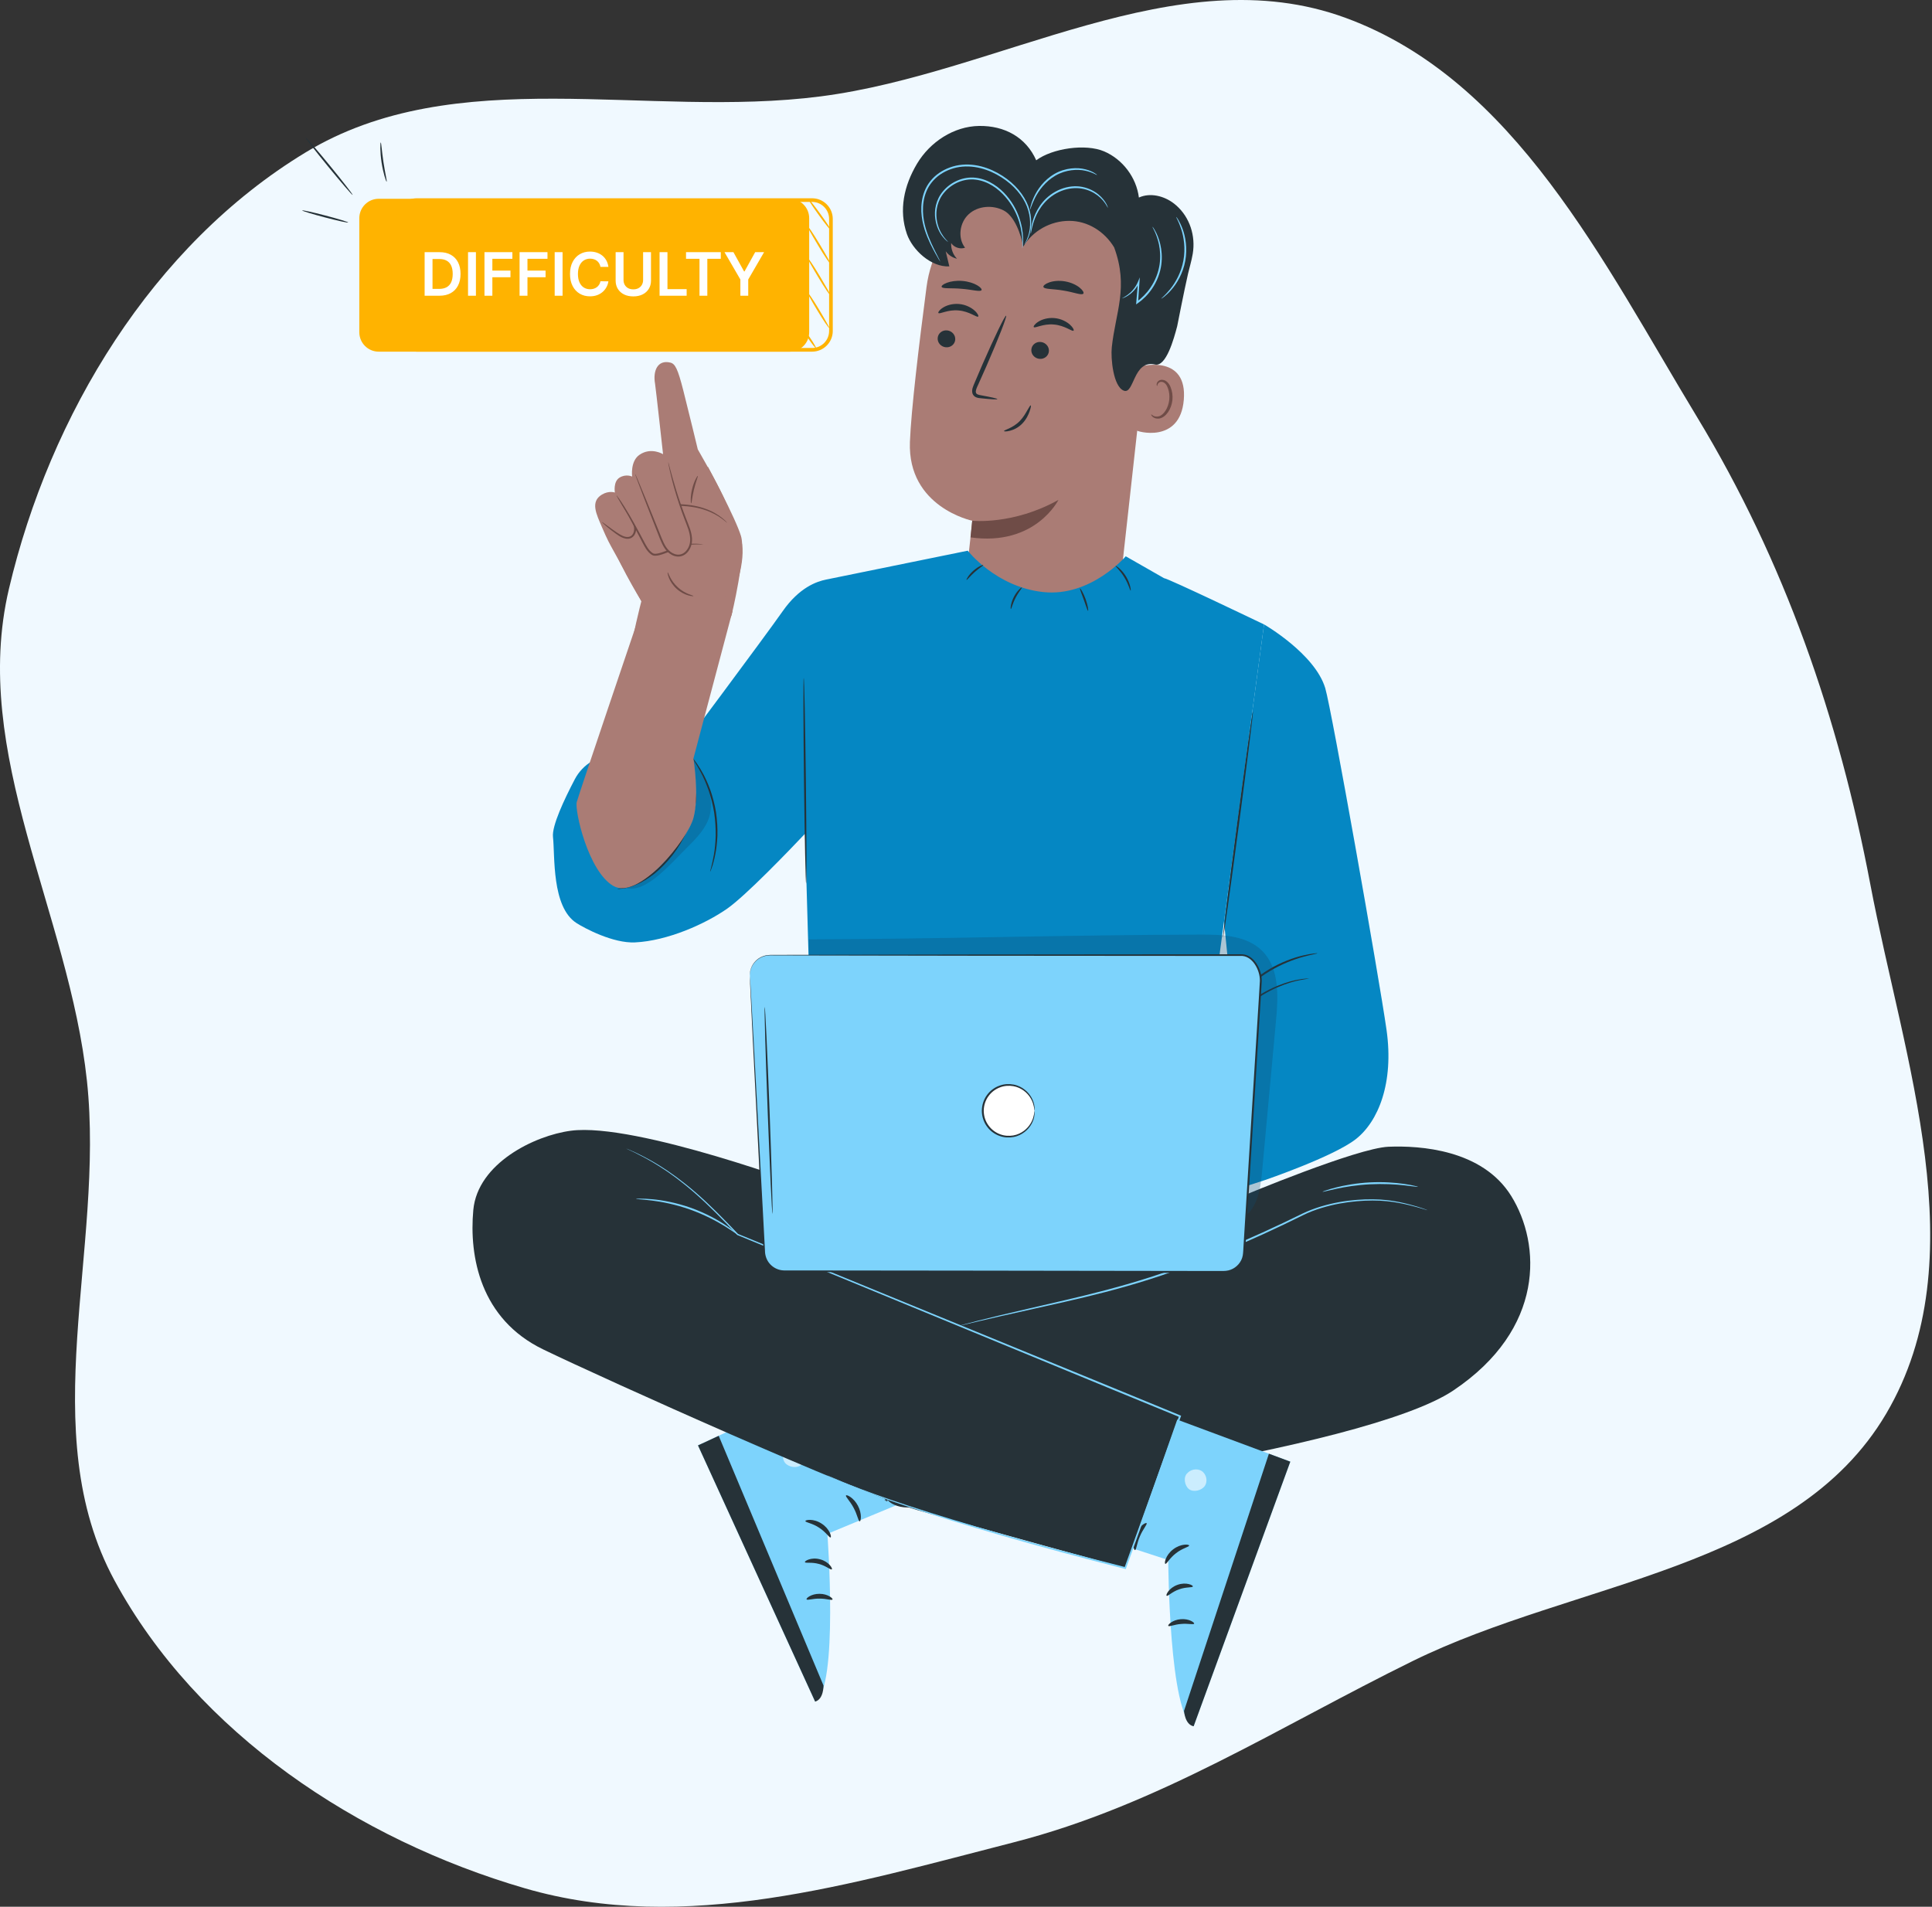 <svg width="387" height="382" viewBox="0 0 387 382" fill="none" xmlns="http://www.w3.org/2000/svg">
<rect x="0" y="0" width="387" height="382" fill="#333333" stroke="none"/>
<path d="M269.511 3.568C303.449 16 321.226 52.667 339.963 83.594C357.48 112.508 368.326 143.856 374.629 177.075C381.34 212.445 396.093 252.17 377.836 283.19C359.425 314.475 315.571 316.753 283.006 332.757C256.274 345.895 231.893 361.707 203.041 369.095C170.738 377.366 137.161 387.624 105.145 378.3C71.698 368.559 39.565 347.285 22.948 316.647C6.743 286.768 21.018 250.353 17.416 216.548C13.831 182.902 -5.966 150.937 1.783 118.001C9.994 83.101 30.539 49.147 61.175 30.558C91.298 12.281 129.509 23.829 164.445 19.303C200.173 14.674 235.68 -8.824 269.511 3.568Z" fill="#F0F9FF"/>
<g clip-path="url(#clip0_200_13362)">
<path d="M230.298 63.723L224.582 115.274C223.606 124.044 220.392 136.72 206.612 134.546C194.799 131.763 193.023 120.019 193.94 111.844C194.373 107.966 194.733 104.728 194.747 104.324C194.747 104.324 181.774 101.628 182.266 88.54C182.508 82.209 184.056 69.217 185.597 57.48C187.248 44.87 198.313 35.66 211 36.299L212.262 36.365C225.822 37.841 232.147 50.202 230.298 63.731V63.723Z" fill="#AA7C75"/>
<path d="M194.747 104.324C194.747 104.324 202.965 105.22 212.02 100.145C212.02 100.145 207.39 109.494 194.402 107.658L194.747 104.324Z" fill="#6F4C47"/>
<path d="M207.074 65.53C207.302 65.824 208.945 64.803 211.117 65.016C213.297 65.192 214.779 66.492 215.043 66.242C215.168 66.132 214.962 65.618 214.317 65.038C213.678 64.458 212.563 63.841 211.205 63.723C209.848 63.606 208.659 64.01 207.955 64.472C207.236 64.935 206.964 65.405 207.074 65.537V65.53Z" fill="#263238"/>
<path d="M206.59 70.025C206.509 70.957 207.236 71.795 208.204 71.89C209.173 71.993 210.024 71.317 210.105 70.385C210.186 69.452 209.459 68.615 208.491 68.512C207.522 68.409 206.671 69.085 206.59 70.017V70.025Z" fill="#263238"/>
<path d="M199.781 79.954C199.795 79.844 198.555 79.565 196.545 79.198C196.031 79.117 195.554 78.992 195.488 78.64C195.386 78.265 195.628 77.722 195.907 77.134C196.45 75.915 197.022 74.637 197.616 73.3C200.001 67.836 201.755 63.334 201.534 63.246C201.314 63.15 199.201 67.506 196.816 72.963C196.237 74.307 195.686 75.592 195.165 76.826C194.945 77.399 194.578 78.045 194.799 78.831C194.916 79.22 195.283 79.521 195.606 79.624C195.929 79.742 196.215 79.764 196.472 79.786C198.504 79.999 199.766 80.072 199.781 79.954Z" fill="#263238"/>
<path d="M209.004 57.48C209.151 57.987 210.934 57.84 213.003 58.208C215.08 58.531 216.723 59.243 217.017 58.81C217.149 58.604 216.885 58.119 216.232 57.598C215.586 57.084 214.537 56.57 213.297 56.364C212.057 56.158 210.905 56.305 210.127 56.592C209.349 56.871 208.946 57.245 209.004 57.488V57.48Z" fill="#263238"/>
<path d="M188.62 57.473C188.796 57.892 190.543 57.664 192.605 57.855C194.667 58.009 196.332 58.516 196.604 58.134C196.721 57.95 196.428 57.554 195.753 57.157C195.085 56.761 194.014 56.386 192.781 56.283C191.548 56.18 190.418 56.371 189.67 56.65C188.921 56.929 188.547 57.267 188.62 57.473Z" fill="#263238"/>
<path d="M228.75 73.359C228.977 73.271 237.863 71.148 237.129 80.087C236.395 89.018 227.59 86.44 227.59 86.183C227.59 85.926 228.742 73.367 228.742 73.367L228.75 73.359Z" fill="#AA7C75"/>
<path d="M230.599 83.017C230.643 82.995 230.746 83.142 230.995 83.282C231.245 83.421 231.677 83.539 232.154 83.399C233.123 83.127 234.04 81.695 234.216 80.094C234.304 79.286 234.202 78.493 233.967 77.832C233.747 77.156 233.365 76.664 232.895 76.539C232.433 76.392 232.074 76.65 231.942 76.892C231.802 77.134 231.846 77.318 231.795 77.325C231.765 77.347 231.619 77.156 231.721 76.796C231.773 76.62 231.898 76.422 232.118 76.268C232.345 76.113 232.668 76.047 232.998 76.113C233.681 76.216 234.253 76.899 234.51 77.634C234.803 78.368 234.943 79.257 234.847 80.168C234.642 81.96 233.585 83.568 232.264 83.84C231.626 83.95 231.112 83.722 230.863 83.487C230.606 83.245 230.577 83.039 230.606 83.025L230.599 83.017Z" fill="#6F4C47"/>
<path d="M201.116 86.366C201.05 86.131 202.848 85.823 204.279 84.339C204.991 83.612 205.453 82.775 205.798 82.173C206.135 81.563 206.385 81.181 206.473 81.218C206.561 81.254 206.48 81.688 206.253 82.378C206.018 83.054 205.592 84.009 204.793 84.839C204 85.676 203.017 86.117 202.312 86.293C201.601 86.484 201.138 86.447 201.124 86.366H201.116Z" fill="#263238"/>
<path d="M187.975 62.71C188.202 63.003 189.846 61.983 192.018 62.196C194.197 62.372 195.679 63.672 195.943 63.422C196.068 63.312 195.863 62.798 195.217 62.218C194.578 61.637 193.463 61.02 192.106 60.903C190.748 60.785 189.56 61.189 188.855 61.652C188.136 62.115 187.865 62.585 187.975 62.717V62.71Z" fill="#263238"/>
<path d="M187.828 67.704C187.747 68.637 188.474 69.474 189.442 69.57C190.411 69.672 191.262 68.997 191.343 68.064C191.423 67.131 190.697 66.294 189.728 66.191C188.76 66.088 187.909 66.764 187.828 67.697V67.704Z" fill="#263238"/>
<path d="M235.801 65.361C235.148 67.851 233.593 73.535 231.362 73.029C226.952 72.022 227.224 79.095 225.096 78.258C222.997 77.435 222.469 71.809 222.704 69.569C223.445 62.577 226.123 57.547 223.173 49.556C221.243 46.368 217.89 44.246 214.17 44.246C210.45 44.246 206.891 46.214 204.969 49.401C204.514 46.956 203.237 43.283 201.028 42.152C198.82 41.021 195.907 41.227 194.065 42.894C192.223 44.561 191.776 47.668 193.309 49.629C192.319 49.974 191.115 49.578 190.528 48.696C190.462 49.842 190.895 51.01 191.695 51.832C190.792 51.627 189.971 51.083 189.435 50.334C189.677 51.348 189.919 52.354 190.161 53.367C186.463 53.551 182.765 50.048 181.664 46.882C179.999 42.086 181.085 37.18 183.682 32.81C186.28 28.448 191.049 25.304 196.119 25.231C201.197 25.157 205.504 27.471 207.566 32.112C210.809 29.703 217.457 28.741 221.17 30.328C224.883 31.914 227.634 35.564 228.133 39.575C230.408 38.546 233.182 39.244 235.155 40.772C235.317 40.897 235.478 41.029 235.632 41.168C238.34 43.562 239.514 47.264 238.92 50.834C238.685 52.251 238.23 53.72 237.973 54.858C237.195 58.237 235.801 65.368 235.801 65.368V65.361Z" fill="#263238"/>
<path d="M189.934 48.491C189.934 48.491 189.824 48.425 189.633 48.263C189.442 48.101 189.178 47.852 188.885 47.484C188.29 46.765 187.586 45.531 187.351 43.842C187.102 42.189 187.439 39.986 188.943 38.26C190.381 36.548 192.854 35.3 195.481 35.616C196.78 35.77 197.983 36.262 199.01 36.908C200.045 37.562 200.926 38.355 201.645 39.207C203.105 40.904 203.956 42.769 204.411 44.385C204.873 46.008 204.947 47.382 204.932 48.314C204.91 48.785 204.888 49.144 204.851 49.387C204.822 49.629 204.793 49.761 204.785 49.754C204.682 49.769 205.108 47.646 204.154 44.459C203.677 42.887 202.811 41.073 201.381 39.435C199.979 37.812 197.925 36.299 195.437 35.99C192.957 35.689 190.594 36.864 189.207 38.487C187.762 40.118 187.41 42.197 187.615 43.805C187.806 45.435 188.459 46.655 189.002 47.389C189.552 48.131 189.956 48.461 189.927 48.491H189.934Z" fill="#7DD3FC"/>
<path d="M188.327 52.398C188.327 52.398 188.224 52.258 188.055 51.979C187.887 51.7 187.652 51.289 187.351 50.745C186.764 49.666 185.891 48.087 185.208 45.972C184.878 44.914 184.614 43.709 184.555 42.395C184.504 41.087 184.658 39.655 185.208 38.267C185.751 36.879 186.757 35.594 188.092 34.668C189.428 33.75 191.042 33.148 192.752 33.001C194.461 32.847 196.141 33.141 197.653 33.669C199.172 34.206 200.529 34.977 201.711 35.858C204.073 37.621 205.658 39.934 206.231 42.101C206.818 44.275 206.517 46.148 206.099 47.301C205.893 47.889 205.644 48.307 205.482 48.586C205.299 48.858 205.196 48.998 205.189 48.99C205.152 48.968 205.578 48.417 205.959 47.257C206.333 46.111 206.583 44.275 205.974 42.175C205.387 40.081 203.831 37.849 201.505 36.145C199.209 34.455 196.112 33.104 192.788 33.383C191.145 33.523 189.589 34.103 188.312 34.977C187.036 35.858 186.074 37.077 185.546 38.399C185.003 39.721 184.849 41.109 184.878 42.38C184.915 43.658 185.157 44.84 185.473 45.883C186.111 47.977 186.947 49.57 187.49 50.665C187.755 51.186 187.967 51.605 188.129 51.928C188.276 52.222 188.342 52.376 188.334 52.383L188.327 52.398Z" fill="#7DD3FC"/>
<path d="M232.617 59.838C232.573 59.786 233.402 59.17 234.422 57.899C235.442 56.643 236.601 54.638 237.048 52.192C237.496 49.747 237.122 47.462 236.616 45.92C236.109 44.363 235.552 43.504 235.618 43.467C235.64 43.452 235.794 43.658 236.036 44.055C236.278 44.451 236.579 45.053 236.872 45.832C237.459 47.382 237.885 49.732 237.423 52.258C236.96 54.785 235.72 56.827 234.627 58.068C234.077 58.692 233.578 59.148 233.211 59.434C232.844 59.72 232.624 59.853 232.609 59.838H232.617Z" fill="#7DD3FC"/>
<path d="M224.743 59.772C224.743 59.772 225.169 59.566 225.844 59.089C226.504 58.611 227.407 57.759 227.965 56.408L228.309 55.571L228.251 56.474C228.17 57.693 228.075 59.096 227.972 60.624L227.686 60.462C228.691 59.75 229.66 58.788 230.445 57.627C231.45 56.166 232.037 54.542 232.272 53.029C232.499 51.509 232.389 50.106 232.154 48.968C231.663 46.677 230.768 45.457 230.848 45.421C230.863 45.421 230.914 45.487 231.017 45.626C231.12 45.766 231.252 45.986 231.413 46.28C231.736 46.86 232.132 47.749 232.411 48.909C232.69 50.07 232.829 51.509 232.617 53.081C232.397 54.645 231.795 56.335 230.76 57.847C229.946 59.045 228.941 60.029 227.891 60.763L227.576 60.984L227.605 60.602C227.73 59.081 227.847 57.679 227.95 56.459L228.236 56.526C227.62 57.928 226.644 58.773 225.939 59.228C225.58 59.456 225.279 59.596 225.074 59.676C224.861 59.757 224.751 59.786 224.743 59.772Z" fill="#7DD3FC"/>
<path d="M221.926 41.616C221.852 41.668 221.456 40.397 219.871 39.163C219.086 38.568 218.015 38.01 216.731 37.79C215.454 37.555 213.979 37.709 212.578 38.26C211.176 38.818 210.002 39.707 209.151 40.698C208.285 41.682 207.72 42.74 207.346 43.665C206.605 45.524 206.554 46.801 206.473 46.787C206.451 46.787 206.443 46.471 206.517 45.906C206.59 45.34 206.744 44.532 207.096 43.57C207.449 42.615 208.006 41.514 208.887 40.471C209.76 39.428 210.978 38.495 212.438 37.907C213.898 37.327 215.447 37.18 216.789 37.445C218.132 37.702 219.24 38.311 220.033 38.958C220.825 39.619 221.317 40.302 221.588 40.801C221.72 41.051 221.816 41.256 221.86 41.396C221.911 41.535 221.933 41.609 221.918 41.616H221.926Z" fill="#7DD3FC"/>
<path d="M219.754 35.058C219.717 35.131 218.903 34.514 217.347 34.191C215.828 33.861 213.524 33.971 211.433 35.168C209.349 36.372 208.036 38.238 207.331 39.633C206.612 41.051 206.399 42.028 206.326 42.005C206.304 42.005 206.333 41.756 206.443 41.315C206.553 40.874 206.752 40.25 207.089 39.516C207.742 38.054 209.063 36.093 211.242 34.83C213.429 33.574 215.843 33.508 217.406 33.919C218.198 34.117 218.8 34.397 219.181 34.632C219.57 34.867 219.761 35.028 219.746 35.05L219.754 35.058Z" fill="#7DD3FC"/>
<path d="M166.887 238.485L248.891 239.602C248.891 239.602 271.821 229.995 278.124 229.738C284.427 229.481 296.931 230.281 302.713 239.602C308.693 249.238 309.529 266.233 291.097 278.579C273.157 290.609 191.093 301.721 179.845 300.7L159.109 272.843C159.109 272.843 158.889 250.009 159.109 248.922C159.329 247.835 162.8 238.052 162.8 238.052L166.879 238.485H166.887Z" fill="#263238"/>
<path d="M215.975 277.029L258.46 292.827L239.096 345.84C234.15 343.681 234.011 312.533 234.011 312.533L206.37 303.528L215.968 277.029H215.975Z" fill="#7DD3FC"/>
<g opacity="0.6">
<path d="M237.702 295.302C238.355 294.377 239.771 294.091 240.717 294.708C241.664 295.324 241.972 296.757 241.334 297.697C240.695 298.629 239.008 299.026 238.134 298.306C237.261 297.587 236.997 295.883 237.841 295.126" fill="white"/>
</g>
<path d="M258.46 292.827L254.175 291.234L237.173 342.763C237.173 342.763 237.335 345.502 239.096 345.84L258.46 292.827Z" fill="#263238"/>
<path d="M233.431 313.296C233.695 313.385 234.282 312.129 235.581 311.159C236.85 310.153 238.215 309.911 238.193 309.632C238.23 309.375 236.542 309.198 234.994 310.395C233.431 311.585 233.174 313.26 233.431 313.289V313.296Z" fill="#263238"/>
<path d="M233.695 319.693C233.923 319.848 234.774 318.885 236.19 318.408C237.592 317.887 238.854 318.1 238.934 317.835C239.066 317.608 237.614 316.873 235.867 317.505C234.113 318.122 233.453 319.598 233.695 319.693Z" fill="#263238"/>
<path d="M239.191 325.29C239.331 325.077 238.171 324.24 236.513 324.387C234.855 324.519 233.849 325.54 234.026 325.723C234.187 325.951 235.229 325.437 236.594 325.341C237.951 325.209 239.074 325.532 239.191 325.29Z" fill="#263238"/>
<path d="M227.356 310.542C227.634 310.52 227.708 309.205 228.339 307.773C228.941 306.334 229.85 305.372 229.674 305.159C229.542 304.938 228.177 305.702 227.458 307.391C226.725 309.073 227.106 310.594 227.356 310.542Z" fill="#263238"/>
<path d="M221.537 306.98C221.64 307.024 222.175 306.055 222.491 304.321C222.645 303.455 222.733 302.397 222.652 301.229C222.615 300.642 222.535 300.032 222.403 299.408C222.337 299.107 222.285 298.762 222.073 298.38C221.911 297.99 221.28 297.579 220.737 297.755C220.231 297.88 219.879 298.292 219.732 298.673C219.578 299.063 219.541 299.408 219.504 299.716C219.431 300.363 219.424 300.987 219.468 301.575C219.556 302.757 219.842 303.793 220.179 304.608C220.869 306.253 221.684 307.024 221.764 306.958C221.889 306.87 221.302 305.974 220.818 304.38C220.576 303.587 220.385 302.61 220.348 301.523C220.334 300.98 220.356 300.407 220.436 299.827C220.495 299.21 220.664 298.732 220.965 298.681C221.082 298.666 221.119 298.673 221.243 298.85C221.353 299.026 221.412 299.305 221.486 299.606C221.618 300.186 221.713 300.759 221.772 301.303C221.889 302.397 221.882 303.396 221.816 304.226C221.684 305.9 221.39 306.921 221.53 306.973L221.537 306.98Z" fill="#263238"/>
<path d="M222.029 306.782C222.102 306.701 221.361 305.849 219.725 305.144C218.91 304.799 217.868 304.512 216.687 304.446C216.092 304.417 215.469 304.439 214.83 304.534C214.192 304.652 213.355 304.777 212.871 305.739C212.658 306.253 212.908 306.841 213.209 307.12C213.502 307.428 213.796 307.575 214.082 307.751C214.662 308.074 215.278 308.287 215.865 308.405C217.054 308.647 218.162 308.53 219.02 308.273C220.774 307.737 221.478 306.774 221.397 306.716C221.302 306.583 220.473 307.303 218.866 307.612C218.074 307.766 217.09 307.795 216.07 307.538C215.564 307.413 215.043 307.215 214.559 306.929C214.023 306.642 213.649 306.26 213.781 306.069C213.876 305.805 214.463 305.511 214.992 305.46C215.564 305.364 216.129 305.32 216.672 305.328C217.751 305.342 218.719 305.533 219.504 305.783C221.082 306.282 221.955 306.907 222.043 306.782H222.029Z" fill="#263238"/>
<path d="M180.923 270.478L139.811 289.566L163.276 340.89C168.038 338.348 165.734 307.289 165.734 307.289L192.583 296.14L180.931 270.478H180.923Z" fill="#7DD3FC"/>
<g opacity="0.6">
<path d="M160.694 290.404C159.967 289.537 158.536 289.361 157.641 290.051C156.746 290.741 156.555 292.196 157.267 293.077C157.979 293.958 159.688 294.223 160.503 293.437C161.317 292.651 161.449 290.932 160.547 290.249" fill="white"/>
</g>
<path d="M139.811 289.574L143.964 287.649L164.957 337.68C164.957 337.68 165.008 340.42 163.284 340.897L139.818 289.574H139.811Z" fill="#263238"/>
<path d="M166.373 308.008C166.116 308.111 165.434 306.914 164.062 306.047C162.719 305.144 161.339 305.012 161.332 304.733C161.273 304.483 162.946 304.167 164.582 305.24C166.233 306.297 166.622 307.95 166.373 308.001V308.008Z" fill="#263238"/>
<path d="M166.608 314.405C166.395 314.574 165.47 313.686 164.025 313.318C162.587 312.907 161.347 313.216 161.244 312.966C161.097 312.746 162.484 311.901 164.274 312.393C166.072 312.863 166.85 314.295 166.615 314.405H166.608Z" fill="#263238"/>
<path d="M161.567 320.413C161.413 320.207 162.499 319.289 164.164 319.304C165.83 319.304 166.909 320.244 166.754 320.443C166.615 320.678 165.529 320.252 164.164 320.266C162.799 320.244 161.706 320.656 161.574 320.413H161.567Z" fill="#263238"/>
<path d="M172.206 304.784C171.927 304.784 171.751 303.477 171.003 302.103C170.284 300.715 169.308 299.834 169.462 299.599C169.579 299.371 170.996 300.025 171.847 301.648C172.713 303.271 172.456 304.813 172.199 304.777L172.206 304.784Z" fill="#263238"/>
<path d="M177.731 300.774C177.629 300.825 177.02 299.907 176.572 298.196C176.345 297.344 176.183 296.301 176.169 295.126C176.169 294.538 176.198 293.922 176.279 293.29C176.323 292.981 176.345 292.636 176.528 292.24C176.66 291.843 177.255 291.38 177.805 291.513C178.318 291.593 178.7 291.983 178.876 292.35C179.06 292.724 179.126 293.062 179.184 293.378C179.309 294.01 179.36 294.634 179.368 295.229C179.368 296.411 179.17 297.469 178.898 298.314C178.341 300.01 177.592 300.847 177.504 300.781C177.372 300.708 177.886 299.768 178.245 298.137C178.421 297.329 178.539 296.338 178.487 295.251C178.458 294.707 178.392 294.142 178.267 293.569C178.164 292.959 177.952 292.497 177.651 292.467C177.533 292.46 177.497 292.467 177.387 292.658C177.291 292.842 177.247 293.128 177.203 293.429C177.115 294.017 177.064 294.59 177.049 295.141C177.012 296.242 177.1 297.234 177.233 298.064C177.497 299.724 177.871 300.723 177.731 300.781V300.774Z" fill="#263238"/>
<path d="M177.225 300.612C177.144 300.539 177.812 299.636 179.397 298.798C180.182 298.387 181.195 298.027 182.369 297.858C182.956 297.777 183.579 297.755 184.225 297.799C184.871 297.866 185.715 297.924 186.272 298.842C186.522 299.342 186.324 299.944 186.045 300.245C185.773 300.576 185.495 300.745 185.223 300.943C184.665 301.31 184.078 301.567 183.491 301.736C182.325 302.074 181.217 302.045 180.336 301.854C178.546 301.457 177.768 300.554 177.849 300.487C177.937 300.348 178.817 301.002 180.446 301.178C181.246 301.266 182.237 301.222 183.235 300.884C183.734 300.715 184.233 300.48 184.695 300.157C185.201 299.826 185.546 299.423 185.399 299.239C185.289 298.982 184.68 298.739 184.144 298.725C183.565 298.673 183 298.681 182.464 298.725C181.393 298.828 180.439 299.092 179.676 299.401C178.142 300.017 177.321 300.715 177.225 300.598V300.612Z" fill="#263238"/>
<path d="M162.807 238.052C162.807 238.052 127.396 224.817 114.364 226.528C107.078 227.483 95.683 233.05 94.809 242.4C93.944 251.749 96.218 264.257 108.817 270.346C121.415 276.434 171.707 299.026 183.653 302.5C195.599 305.981 225.389 314.126 225.389 314.126L236.711 281.84C236.711 281.84 174.965 260.445 171.707 258.051C168.449 255.657 160.195 252.396 160.195 252.396L162.799 238.045L162.807 238.052Z" fill="#263238"/>
<path d="M285.902 242.444C285.902 242.444 285.814 242.429 285.66 242.378C285.484 242.326 285.249 242.253 284.948 242.165C284.325 241.974 283.4 241.709 282.197 241.416C280.993 241.129 279.504 240.813 277.758 240.644C276.011 240.468 274.001 240.461 271.799 240.652C269.598 240.843 267.199 241.247 264.711 242.003C263.471 242.385 262.209 242.848 260.976 243.465C259.729 244.074 258.438 244.706 257.124 245.345C251.826 247.879 245.912 250.471 239.609 252.969C226.989 258.029 214.882 260.431 206.245 262.391C201.909 263.354 198.409 264.139 195.995 264.712C194.806 264.991 193.874 265.212 193.214 265.373C192.913 265.439 192.671 265.498 192.487 265.535C192.326 265.572 192.238 265.586 192.238 265.579C192.238 265.579 192.319 265.542 192.48 265.498C192.663 265.447 192.898 265.381 193.199 265.3C193.83 265.131 194.762 264.874 195.965 264.573C198.372 263.956 201.865 263.126 206.194 262.127C214.816 260.093 226.901 257.654 239.477 252.609C245.773 250.119 251.68 247.541 256.985 245.022C258.306 244.383 259.59 243.759 260.844 243.156C262.106 242.539 263.383 242.077 264.638 241.695C267.155 240.938 269.576 240.556 271.792 240.38C274.015 240.204 276.033 240.233 277.794 240.431C279.555 240.622 281.045 240.968 282.248 241.276C283.451 241.585 284.369 241.878 284.992 242.091C285.286 242.194 285.513 242.282 285.689 242.341C285.844 242.4 285.924 242.437 285.924 242.444H285.902Z" fill="#7DD3FC"/>
<path d="M284.039 237.773C284.024 237.832 282.96 237.641 281.228 237.457C279.497 237.266 277.09 237.127 274.434 237.259C271.777 237.398 269.393 237.788 267.69 238.155C265.988 238.522 264.946 238.823 264.924 238.757C264.917 238.735 265.166 238.632 265.636 238.471C266.098 238.309 266.781 238.103 267.632 237.89C269.334 237.457 271.733 237.016 274.412 236.877C277.09 236.745 279.526 236.928 281.265 237.185C282.131 237.31 282.835 237.442 283.312 237.56C283.789 237.67 284.053 237.743 284.046 237.773H284.039Z" fill="#7DD3FC"/>
<path d="M147.912 247.431C147.867 247.482 146.892 246.726 145.189 245.668C143.494 244.618 141.051 243.318 138.182 242.304C135.313 241.291 132.591 240.762 130.617 240.52C128.636 240.27 127.396 240.248 127.396 240.182C127.396 240.152 127.704 240.138 128.269 240.138C128.834 240.13 129.641 240.16 130.646 240.255C132.649 240.432 135.408 240.924 138.314 241.945C141.212 242.973 143.67 244.324 145.343 245.441C146.18 245.999 146.833 246.483 147.266 246.843C147.699 247.203 147.934 247.409 147.919 247.424L147.912 247.431Z" fill="#7DD3FC"/>
<path d="M165.683 295.581C165.683 295.581 165.779 295.611 165.962 295.684C166.153 295.765 166.417 295.875 166.769 296.022C167.481 296.309 168.515 296.801 169.895 297.329C172.654 298.424 176.726 299.929 181.958 301.648C192.421 305.071 207.456 309.426 225.448 313.965L225.242 314.075C228.596 304.755 232.294 294.472 236.19 283.661L236.293 283.904C231.949 282.119 227.378 280.239 222.733 278.337C192.847 266.027 165.991 254.959 147.713 247.431H147.691L147.669 247.402C144.617 244.163 141.807 241.313 139.172 239.014C136.538 236.715 134.117 234.938 132.048 233.645C129.993 232.331 128.298 231.501 127.161 230.913C126.588 230.649 126.156 230.443 125.847 230.304C125.554 230.164 125.407 230.083 125.407 230.083C125.407 230.083 125.561 230.142 125.862 230.267C126.17 230.399 126.61 230.597 127.19 230.847C128.335 231.405 130.044 232.22 132.121 233.52C134.205 234.806 136.648 236.568 139.304 238.86C141.961 241.151 144.786 244.001 147.853 247.225L147.809 247.196C166.094 254.695 192.972 265.719 222.872 277.984C227.517 279.894 232.088 281.774 236.425 283.558L236.594 283.625L236.535 283.794C232.631 294.605 228.918 304.887 225.558 314.2L225.506 314.347L225.352 314.31C207.361 309.742 192.333 305.335 181.885 301.854C176.66 300.106 172.595 298.571 169.844 297.44C168.464 296.889 167.437 296.382 166.732 296.081C166.388 295.927 166.131 295.802 165.94 295.721C165.764 295.64 165.676 295.589 165.676 295.589L165.683 295.581Z" fill="#7DD3FC"/>
<path d="M253.206 125.094C253.206 125.094 263.405 130.969 265.467 137.881C266.722 142.074 276.231 195.726 277.735 206.309C279.254 216.988 276.062 224.729 271.557 228.232C267.052 231.743 253.382 236.414 253.382 236.414L234.158 242.65L228.647 228.614L246.947 202.299L245.179 184.577L253.199 125.094H253.206Z" fill="#0587C3"/>
<path d="M233.16 115.825L225.499 111.448C225.499 111.448 218.521 119.615 209.004 118.616C199.487 117.61 193.852 110.324 193.852 110.324L165.478 116.111C163.577 116.493 160.099 117.698 156.783 122.442C153.077 127.738 135.518 151.233 135.518 151.233H123.22C119.831 151.233 116.719 153.106 115.142 156.11C113.043 160.112 110.519 165.459 110.769 167.677C111.187 171.423 110.46 181.712 115.487 184.929C117.079 185.95 122.78 189.006 127.197 188.8C133.721 188.491 141.3 185.091 145.666 182.036C149.364 179.45 157.964 170.505 161.266 167.016V167.068L163.386 241.585L237.79 239.462L253.206 125.101C253.206 125.101 233.915 115.832 233.167 115.832L233.16 115.825Z" fill="#0587C3"/>
<path d="M160.994 135.787C161.097 135.787 161.295 145.019 161.427 156.411C161.559 167.809 161.581 177.041 161.479 177.041C161.376 177.041 161.178 167.809 161.046 156.411C160.914 145.019 160.892 135.78 160.994 135.78V135.787Z" fill="#263238"/>
<path d="M262.216 196.027C262.216 196.064 261.585 196.13 260.463 196.343C259.34 196.548 257.733 196.996 255.855 197.812C253.976 198.62 251.87 199.875 249.721 201.521C247.571 203.166 245.391 205.215 243.256 207.499C241.128 209.798 239.184 212.075 237.357 214.094C235.53 216.114 233.82 217.884 232.286 219.265C230.753 220.646 229.432 221.674 228.478 222.313C228.009 222.651 227.62 222.871 227.363 223.033C227.106 223.194 226.967 223.268 226.959 223.26C226.959 223.246 227.077 223.15 227.319 222.974C227.561 222.79 227.935 222.548 228.39 222.195C229.315 221.512 230.606 220.469 232.103 219.067C233.607 217.671 235.288 215.894 237.093 213.859C238.898 211.832 240.835 209.548 242.97 207.242C245.113 204.943 247.314 202.887 249.5 201.242C251.687 199.596 253.83 198.355 255.745 197.562C257.652 196.769 259.289 196.357 260.433 196.196C260.998 196.086 261.453 196.078 261.754 196.042C262.055 196.02 262.216 196.012 262.216 196.027Z" fill="#263238"/>
<path d="M263.897 190.981C263.904 191.047 262.774 191.209 260.998 191.701C259.23 192.186 256.831 193.082 254.417 194.514C252.01 195.953 250.08 197.635 248.811 198.965C247.534 200.294 246.859 201.219 246.8 201.175C246.778 201.161 246.932 200.918 247.233 200.492C247.527 200.059 247.996 199.471 248.613 198.781C249.845 197.393 251.775 195.652 254.218 194.183C256.669 192.729 259.12 191.863 260.925 191.437C261.828 191.224 262.569 191.091 263.09 191.033C263.603 190.974 263.889 190.952 263.897 190.981Z" fill="#263238"/>
<g opacity="0.3">
<path d="M125.414 177.901C129.355 178.973 134.08 173.303 137.661 169.756C139.525 167.912 141.454 165.937 142.144 163.41C142.709 161.317 142.342 159.062 141.528 157.057C140.713 155.052 140.134 153.752 138.908 151.967C139.238 155.03 139.994 159.716 138.96 163.564C138.101 166.774 136.069 169.322 133.919 171.746C131.637 174.309 128.944 176.997 125.422 177.908" fill="#0C4A6E"/>
</g>
<path d="M142.254 174.654C142.181 174.632 142.636 173.354 143.003 171.217C143.193 170.152 143.318 168.867 143.362 167.435C143.377 166.003 143.296 164.431 143.054 162.793C142.79 161.163 142.379 159.642 141.924 158.284C141.44 156.939 140.926 155.75 140.412 154.795C139.4 152.878 138.578 151.806 138.637 151.754C138.659 151.74 138.872 151.997 139.238 152.489C139.429 152.731 139.649 153.032 139.877 153.399C140.112 153.767 140.39 154.178 140.647 154.663C141.198 155.61 141.741 156.8 142.247 158.159C142.731 159.525 143.157 161.074 143.421 162.727C143.67 164.387 143.744 165.988 143.707 167.435C143.641 168.882 143.487 170.189 143.259 171.261C143.171 171.805 143.025 172.275 142.922 172.701C142.819 173.127 142.702 173.479 142.599 173.766C142.394 174.346 142.276 174.654 142.247 174.647L142.254 174.654Z" fill="#263238"/>
<path d="M196.956 113.196C197.007 113.299 196.134 113.805 195.224 114.621C194.307 115.436 193.698 116.244 193.61 116.178C193.522 116.126 194.006 115.186 194.975 114.334C195.936 113.475 196.927 113.1 196.963 113.196H196.956Z" fill="#263238"/>
<path d="M204.697 117.698C204.778 117.779 204.029 118.587 203.428 119.769C202.811 120.952 202.599 122.031 202.481 122.009C202.386 122.009 202.437 120.841 203.083 119.593C203.721 118.337 204.631 117.617 204.69 117.691L204.697 117.698Z" fill="#263238"/>
<path d="M217.949 122.369C217.839 122.391 217.538 121.37 217.098 120.151C216.657 118.924 216.239 117.947 216.342 117.896C216.43 117.845 217.01 118.77 217.457 120.019C217.912 121.275 218.052 122.347 217.949 122.369Z" fill="#263238"/>
<path d="M226.482 118.337C226.372 118.359 226.079 117.059 225.235 115.693C224.413 114.312 223.393 113.453 223.467 113.365C223.511 113.284 224.692 114.048 225.558 115.494C226.438 116.941 226.57 118.337 226.475 118.337H226.482Z" fill="#263238"/>
<path d="M250.983 142.464C251.085 142.478 249.831 152.658 248.172 165.195C246.514 177.739 245.083 187.889 244.98 187.875C244.878 187.86 246.132 177.688 247.791 165.143C249.449 152.606 250.88 142.449 250.983 142.464Z" fill="#263238"/>
<path d="M139.481 158.945C139.481 158.945 139.495 159.319 139.459 159.995C139.459 160.333 139.393 160.744 139.304 161.221C139.26 161.464 139.224 161.713 139.172 161.985C139.114 162.25 139.033 162.529 138.96 162.822C138.688 164.005 138.152 165.356 137.492 166.825C136.773 168.257 135.892 169.8 134.755 171.269C133.61 172.73 132.37 174.001 131.123 175.014C129.846 175.991 128.614 176.777 127.476 177.218C127.197 177.335 126.933 177.453 126.676 177.548C126.412 177.622 126.163 177.688 125.928 177.754C125.701 177.813 125.48 177.879 125.282 177.93C125.084 177.974 124.893 177.982 124.725 178.011C124.05 178.092 123.675 178.121 123.675 178.092C123.653 177.989 125.187 177.959 127.374 176.968C128.474 176.505 129.67 175.712 130.91 174.735C132.128 173.729 133.332 172.466 134.462 171.026C135.577 169.579 136.457 168.066 137.184 166.664C137.852 165.231 138.402 163.909 138.703 162.749C139.371 160.443 139.393 158.937 139.481 158.945Z" fill="#263238"/>
<g opacity="0.3">
<path d="M248.583 244.126C251.738 242.598 252.457 238.5 252.78 235.011C253.727 224.773 254.666 214.542 255.613 204.304C256.053 199.494 256.273 194 252.883 190.555C249.787 187.412 244.863 187.221 240.453 187.236C213.223 187.316 189.178 188.11 161.956 188.19L163.342 235.863L248.59 244.126H248.583Z" fill="#0C4A6E"/>
</g>
<path d="M150.216 195.571L153.114 250.861C153.224 252.991 155.007 254.665 157.164 254.665L245.157 254.82C247.321 254.82 249.097 253.138 249.207 251L252.568 196.651C252.678 194.396 251.071 191.392 248.789 191.348H154.347C151.991 191.312 150.098 193.251 150.216 195.579V195.571Z" fill="#7DD3FC"/>
<path d="M150.215 195.571C150.215 195.571 150.215 195.505 150.208 195.366C150.201 195.226 150.208 195.021 150.237 194.749C150.318 194.22 150.546 193.383 151.279 192.597C151.646 192.208 152.131 191.833 152.754 191.598C153.363 191.341 154.112 191.282 154.882 191.304C156.43 191.304 158.221 191.29 160.231 191.29C168.288 191.275 179.933 191.253 194.322 191.224C208.718 191.209 225.859 191.194 244.885 191.179C246.074 191.179 247.27 191.179 248.473 191.179C249.075 191.15 249.757 191.297 250.293 191.642C250.836 191.973 251.283 192.443 251.636 192.964C252.333 194.007 252.751 195.248 252.744 196.534C252.67 197.767 252.597 199.009 252.523 200.25C252.215 205.229 251.907 210.304 251.584 215.482C250.946 225.831 250.286 236.539 249.61 247.504L249.486 249.561C249.427 250.251 249.434 250.912 249.317 251.632C249.053 253.049 247.996 254.254 246.661 254.746C246 255.01 245.252 255.047 244.592 255.025H242.566C241.216 255.025 239.881 255.018 238.538 255.01C233.189 255.003 227.921 254.988 222.74 254.981C212.387 254.959 202.393 254.937 192.876 254.915C183.359 254.893 174.319 254.871 165.852 254.849C163.739 254.849 161.655 254.842 159.615 254.834C159.101 254.834 158.595 254.834 158.089 254.834C157.582 254.827 157.083 254.856 156.562 254.783C155.535 254.643 154.574 254.107 153.921 253.321C153.253 252.55 152.93 251.514 152.938 250.538C152.886 249.575 152.842 248.621 152.791 247.681C152.696 245.8 152.6 243.957 152.505 242.158C151.778 227.777 151.184 216.136 150.78 208.079C150.582 204.062 150.436 200.94 150.333 198.81C150.289 197.76 150.252 196.952 150.223 196.401C150.201 195.858 150.201 195.579 150.201 195.579C150.201 195.579 150.23 195.858 150.267 196.401C150.304 196.952 150.348 197.76 150.414 198.81C150.531 200.933 150.707 204.054 150.935 208.072C151.367 216.121 152.006 227.762 152.784 242.143C152.879 243.942 152.982 245.786 153.077 247.666C153.129 248.606 153.18 249.561 153.231 250.523C153.231 251.478 153.532 252.403 154.148 253.13C154.757 253.857 155.645 254.357 156.599 254.482C157.069 254.548 157.582 254.518 158.089 254.526C158.595 254.526 159.101 254.526 159.615 254.526C161.655 254.526 163.739 254.526 165.852 254.526C174.312 254.533 183.359 254.548 192.876 254.555C202.393 254.57 212.387 254.584 222.74 254.599C227.921 254.606 233.189 254.614 238.538 254.621C239.873 254.621 241.216 254.621 242.566 254.621H244.592C245.281 254.643 245.905 254.614 246.521 254.371C247.732 253.923 248.701 252.822 248.935 251.536C249.045 250.912 249.045 250.192 249.097 249.517L249.222 247.46C249.904 236.488 250.564 225.779 251.203 215.438C251.526 210.268 251.841 205.185 252.149 200.206C252.223 198.965 252.296 197.731 252.369 196.497C252.377 195.314 251.988 194.117 251.327 193.14C250.674 192.164 249.64 191.422 248.458 191.51C247.255 191.51 246.059 191.51 244.87 191.51C225.844 191.495 208.703 191.481 194.307 191.473C179.918 191.451 168.273 191.429 160.217 191.414C158.206 191.414 156.416 191.4 154.868 191.4C154.09 191.37 153.385 191.422 152.776 191.672C152.167 191.899 151.69 192.259 151.323 192.641C150.59 193.405 150.355 194.227 150.267 194.749C150.186 195.285 150.223 195.564 150.208 195.564L150.215 195.571Z" fill="#263238"/>
<path d="M202.041 227.726C204.902 227.726 207.221 225.404 207.221 222.541C207.221 219.677 204.902 217.355 202.041 217.355C199.18 217.355 196.861 219.677 196.861 222.541C196.861 225.404 199.18 227.726 202.041 227.726Z" fill="white"/>
<path d="M207.229 222.541C207.185 222.541 207.207 222.078 206.994 221.292C206.788 220.521 206.26 219.39 205.101 218.523C204.528 218.097 203.802 217.737 202.973 217.598C202.151 217.458 201.219 217.495 200.339 217.833C199.458 218.149 198.614 218.751 198.02 219.581C197.404 220.403 197.059 221.454 197.051 222.533C197.059 223.62 197.404 224.67 198.02 225.486C198.614 226.316 199.458 226.918 200.339 227.241C201.219 227.579 202.151 227.608 202.973 227.476C203.802 227.337 204.521 226.977 205.101 226.551C206.26 225.684 206.788 224.553 206.994 223.782C207.207 222.996 207.185 222.533 207.229 222.533C207.243 222.533 207.251 222.651 207.251 222.864C207.251 223.084 207.229 223.407 207.141 223.819C206.972 224.619 206.465 225.824 205.262 226.764C204.668 227.226 203.912 227.623 203.031 227.785C202.158 227.946 201.168 227.924 200.221 227.572C199.275 227.241 198.365 226.602 197.719 225.713C197.059 224.839 196.677 223.701 196.67 222.533C196.677 221.365 197.059 220.234 197.719 219.353C198.365 218.464 199.275 217.825 200.221 217.495C201.168 217.142 202.158 217.12 203.031 217.282C203.912 217.443 204.668 217.84 205.262 218.303C206.465 219.243 206.964 220.447 207.141 221.248C207.229 221.659 207.258 221.982 207.251 222.203C207.251 222.423 207.243 222.533 207.229 222.533V222.541Z" fill="#263238"/>
<path d="M153.18 201.697C153.283 201.697 153.715 210.988 154.148 222.445C154.581 233.91 154.838 243.208 154.735 243.215C154.633 243.223 154.2 233.932 153.767 222.46C153.334 210.995 153.077 201.697 153.18 201.697Z" fill="#263238"/>
<path d="M126.735 129.552C126.222 129.118 128.474 120.43 128.474 120.43C128.474 120.43 122.501 110.684 122.347 107.533C122.193 104.39 124.703 97.941 124.703 97.941L141.829 93.542C141.829 93.542 147.332 103.765 148.425 107.379C149.526 110.992 146.539 123.258 146.539 123.258L143.641 129.544C143.641 129.544 134.895 136.463 126.735 129.544V129.552Z" fill="#AA7C75"/>
<path d="M122.384 109.421C122.384 109.421 121.643 108.135 120.579 105.616C119.493 103.046 118.165 100.519 120.579 99.079C122.003 98.235 123.162 98.676 123.162 98.676C123.162 98.676 122.795 96.509 124.086 95.694C125.378 94.879 126.625 95.473 126.625 95.473C126.625 95.473 126.214 92.418 128.078 91.126C130.411 89.502 132.818 90.993 132.818 90.993C132.818 90.993 131.343 77.619 131.219 76.906C130.749 74.307 131.71 72.008 134.293 72.647C135.24 72.882 135.768 73.881 136.876 78.236C137.984 82.591 139.774 90.024 139.774 90.024C139.774 90.024 142.783 95.253 144.199 98.088C145.622 100.923 148.425 107.386 148.66 109.097C149.262 113.519 146.679 119.38 146.679 119.38L128.474 120.437C128.474 120.437 123.074 110.691 122.384 109.421Z" fill="#AA7C75"/>
<path d="M123.514 99.249C123.558 99.219 124.094 99.976 124.923 101.217C125.356 101.87 125.84 102.605 126.361 103.405C126.625 103.817 126.919 104.257 127.146 104.772C127.366 105.278 127.506 105.895 127.359 106.512C127.234 107.114 126.809 107.695 126.207 107.864C125.613 108.047 125.033 107.871 124.578 107.665C124.109 107.452 123.72 107.166 123.36 106.916C123.001 106.659 122.678 106.409 122.377 106.182C121.79 105.719 121.328 105.322 121.019 105.043C120.711 104.757 120.55 104.588 120.572 104.573C120.609 104.529 121.328 105.109 122.538 105.969C123.155 106.38 123.859 106.953 124.718 107.349C125.143 107.54 125.642 107.665 126.09 107.518C126.545 107.386 126.875 106.953 126.978 106.439C127.095 105.925 126.992 105.403 126.794 104.933C126.596 104.456 126.317 104.03 126.06 103.604C125.561 102.789 125.099 102.032 124.688 101.371C123.918 100.093 123.463 99.285 123.507 99.256L123.514 99.249Z" fill="#6F4C47"/>
<path d="M138.446 100.835C138.351 100.835 138.255 99.528 138.637 97.971C139.011 96.413 139.686 95.29 139.774 95.334C139.877 95.385 139.371 96.546 139.011 98.059C138.644 99.564 138.564 100.835 138.446 100.835Z" fill="#6F4C47"/>
<path d="M145.659 104.749C144.03 103.09 141.836 102.061 139.569 101.569C137.302 101.077 134.946 101.092 132.635 101.305C130.786 101.474 128.673 101.951 127.829 103.611C126.963 105.315 128.005 107.518 129.648 108.503C131.292 109.487 133.325 109.523 135.225 109.347C137.133 109.171 139.055 108.818 140.941 109.112" fill="#AA7C75"/>
<path d="M140.941 109.105C140.941 109.105 140.427 109.053 139.503 109.068C138.578 109.068 137.25 109.237 135.599 109.443C134.77 109.531 133.853 109.612 132.87 109.56C131.886 109.501 130.808 109.318 129.802 108.789C128.79 108.268 127.924 107.32 127.528 106.138C127.322 105.55 127.271 104.889 127.396 104.243C127.55 103.604 127.895 103.002 128.401 102.561C129.414 101.665 130.72 101.378 131.901 101.202C133.104 101.055 134.249 100.996 135.357 100.996C137.566 100.989 139.561 101.312 141.146 101.87C142.731 102.421 143.898 103.156 144.617 103.743C144.984 104.037 145.241 104.287 145.417 104.463C145.586 104.647 145.666 104.742 145.659 104.749C145.637 104.779 145.277 104.397 144.529 103.861C143.788 103.317 142.629 102.627 141.058 102.12C139.495 101.606 137.536 101.312 135.357 101.342C134.271 101.356 133.119 101.422 131.945 101.569C130.793 101.738 129.553 102.032 128.65 102.84C128.196 103.237 127.895 103.765 127.763 104.324C127.645 104.889 127.689 105.484 127.873 106.02C128.232 107.107 129.032 107.988 129.964 108.48C130.903 108.987 131.93 109.178 132.884 109.244C133.846 109.31 134.748 109.244 135.57 109.178C137.213 109.009 138.564 108.884 139.503 108.929C139.972 108.943 140.332 108.987 140.574 109.024C140.816 109.068 140.941 109.097 140.941 109.112V109.105Z" fill="#6F4C47"/>
<path d="M123.646 99.454C125.561 102.363 127.249 105.565 128.863 108.65C129.333 109.546 129.832 110.5 130.69 111.029C131.38 111.455 133.097 110.684 133.86 110.42L128.599 98.441" fill="#AA7C75"/>
<path d="M128.607 98.448C128.607 98.448 128.79 98.756 129.076 99.337C129.377 99.983 129.766 100.828 130.243 101.841C131.219 103.978 132.554 106.96 134.044 110.339L134.125 110.522L133.934 110.588C133.369 110.794 132.76 111.051 132.099 111.213C131.843 111.279 131.571 111.33 131.292 111.33C131.153 111.33 131.006 111.33 130.859 111.286C130.713 111.257 130.566 111.161 130.463 111.088C130.023 110.779 129.678 110.368 129.407 109.957C128.864 109.105 128.482 108.253 128.056 107.467C127.227 105.873 126.472 104.448 125.818 103.259C125.165 102.069 124.608 101.121 124.226 100.468C123.845 99.814 123.632 99.454 123.654 99.439C123.676 99.425 123.933 99.763 124.351 100.394C124.777 101.026 125.364 101.951 126.053 103.126C126.743 104.301 127.528 105.719 128.372 107.298C128.805 108.084 129.208 108.951 129.722 109.744C129.986 110.14 130.294 110.508 130.683 110.772C131.014 111.044 131.527 110.941 132.004 110.831C132.628 110.677 133.215 110.427 133.809 110.221L133.699 110.478C132.217 107.092 130.925 104.089 130.016 101.929C129.583 100.894 129.23 100.034 128.959 99.373C128.717 98.771 128.599 98.433 128.621 98.426L128.607 98.448Z" fill="#6F4C47"/>
<path d="M127.19 94.893C128.878 99.138 130.573 103.376 132.261 107.621C132.62 108.525 132.987 109.443 133.625 110.177C134.256 110.912 135.218 111.433 136.179 111.293C137.5 111.095 138.365 109.692 138.431 108.356C138.498 107.019 137.969 105.734 137.485 104.492C135.966 100.622 134.748 96.634 133.846 92.58" fill="#AA7C75"/>
<path d="M133.846 92.58C133.846 92.58 133.905 92.712 133.971 92.969C134.051 93.27 134.147 93.637 134.271 94.093C134.536 95.07 134.917 96.48 135.453 98.206C135.988 99.932 136.678 101.966 137.551 104.191C137.977 105.3 138.52 106.475 138.615 107.834C138.667 108.503 138.549 109.222 138.234 109.854C137.926 110.486 137.419 111.073 136.708 111.345C136.003 111.631 135.196 111.506 134.58 111.169C133.949 110.838 133.442 110.324 133.083 109.758C132.364 108.613 132.012 107.401 131.549 106.299C130.683 104.081 129.898 102.083 129.238 100.38C128.607 98.727 128.086 97.376 127.712 96.377C127.55 95.936 127.418 95.569 127.315 95.282C127.227 95.033 127.191 94.893 127.198 94.893C127.213 94.893 127.271 95.011 127.381 95.253C127.506 95.54 127.66 95.892 127.844 96.318C128.255 97.302 128.805 98.639 129.487 100.277C130.177 101.966 130.984 103.964 131.879 106.167C132.349 107.261 132.723 108.488 133.398 109.553C133.743 110.082 134.191 110.537 134.756 110.831C135.313 111.125 135.981 111.22 136.575 110.985C137.163 110.757 137.617 110.243 137.896 109.678C138.182 109.105 138.285 108.473 138.248 107.849C138.175 106.586 137.654 105.433 137.229 104.316C136.37 102.076 135.702 100.027 135.196 98.286C134.69 96.546 134.345 95.121 134.132 94.129C134.022 93.637 133.949 93.248 133.897 92.984C133.853 92.719 133.831 92.58 133.846 92.58Z" fill="#6F4C47"/>
<path d="M127.601 124.734C127.601 124.734 115.986 158.989 115.531 160.67C115.076 162.352 117.82 174.588 122.861 177.489C127.902 180.398 137.683 168.316 138.901 163.88C140.119 159.444 138.901 151.953 138.901 151.953L146.73 122.435" fill="#AA7C75"/>
<path d="M138.908 119.409C138.908 119.453 138.475 119.46 137.815 119.262C137.155 119.071 136.282 118.645 135.504 117.933C134.726 117.22 134.227 116.383 133.978 115.744C133.728 115.105 133.699 114.679 133.743 114.665C133.853 114.62 134.256 116.295 135.761 117.646C137.235 119.027 138.938 119.284 138.901 119.402L138.908 119.409Z" fill="#6F4C47"/>
<path d="M158.206 39.824H75.856C73.713 39.824 71.975 41.564 71.975 43.709V66.566C71.975 68.711 73.713 70.451 75.856 70.451H158.206C160.35 70.451 162.088 68.711 162.088 66.566V43.709C162.088 41.564 160.35 39.824 158.206 39.824Z" fill="#FFB300"/>
<path d="M162.667 70.451H83.48C81.198 70.451 79.342 68.593 79.342 66.308V43.864C79.342 41.58 81.198 39.721 83.48 39.721H162.675C164.957 39.721 166.813 41.58 166.813 43.864V66.308C166.813 68.593 164.957 70.451 162.675 70.451H162.667ZM83.48 40.456C81.602 40.456 80.075 41.983 80.075 43.864V66.308C80.075 68.189 81.602 69.716 83.48 69.716H162.675C164.553 69.716 166.079 68.189 166.079 66.308V43.864C166.079 41.983 164.553 40.456 162.675 40.456H83.48Z" fill="#FFB300"/>
<path d="M163.474 69.768C163.386 69.826 162.697 68.967 161.926 67.844C161.163 66.72 160.613 65.765 160.694 65.706C160.782 65.647 161.471 66.507 162.242 67.63C163.005 68.754 163.555 69.709 163.474 69.768Z" fill="#FFB300"/>
<path d="M166.439 46.104C166.351 46.163 165.265 44.811 164.01 43.078C162.755 41.344 161.809 39.89 161.89 39.824C161.978 39.766 163.064 41.117 164.318 42.85C165.573 44.584 166.52 46.038 166.439 46.104Z" fill="#FFB300"/>
<path d="M166.123 65.714C166.013 65.787 164.92 64.201 163.709 62.173C163.1 61.16 162.565 60.235 162.19 59.559C161.816 58.883 161.581 58.465 161.625 58.435C161.735 58.362 162.829 59.948 164.039 61.975C164.648 62.989 165.184 63.914 165.558 64.59C165.933 65.266 166.167 65.684 166.123 65.714Z" fill="#FFB300"/>
<path d="M166.461 59.309C166.351 59.383 165.177 57.671 163.878 55.49C163.225 54.403 162.645 53.404 162.234 52.677C161.831 51.95 161.574 51.502 161.618 51.473C161.728 51.399 162.902 53.11 164.201 55.292C164.854 56.379 165.434 57.378 165.845 58.105C166.248 58.832 166.505 59.28 166.461 59.309Z" fill="#FFB300"/>
<path d="M166.454 52.971C166.344 53.044 165.162 51.326 163.856 49.13C163.196 48.035 162.616 47.037 162.205 46.302C161.794 45.568 161.545 45.12 161.589 45.09C161.699 45.017 162.873 46.735 164.186 48.931C164.847 50.026 165.426 51.025 165.837 51.759C166.248 52.493 166.498 52.941 166.461 52.971H166.454Z" fill="#FFB300"/>
<path d="M69.751 44.576C69.722 44.679 67.638 44.224 65.092 43.555C62.546 42.887 60.506 42.263 60.528 42.16C60.557 42.057 62.641 42.512 65.188 43.181C67.734 43.849 69.773 44.473 69.751 44.576Z" fill="#263238"/>
<path d="M70.639 39.06C70.559 39.127 68.372 36.593 65.76 33.405C63.148 30.218 61.1 27.574 61.181 27.508C61.262 27.441 63.449 29.975 66.061 33.163C68.673 36.35 70.72 38.994 70.639 39.06Z" fill="#263238"/>
<path d="M77.449 36.402C77.353 36.431 76.759 34.727 76.429 32.531C76.099 30.335 76.165 28.528 76.267 28.536C76.377 28.536 76.48 30.313 76.81 32.48C77.133 34.646 77.559 36.372 77.449 36.409V36.402Z" fill="#263238"/>
<path d="M88.014 59.247H85.057V50.52H88.074C88.94 50.52 89.685 50.694 90.307 51.044C90.932 51.39 91.412 51.889 91.747 52.54C92.082 53.19 92.25 53.968 92.25 54.875C92.25 55.784 92.081 56.565 91.743 57.218C91.408 57.872 90.923 58.373 90.29 58.723C89.659 59.072 88.9 59.247 88.014 59.247ZM86.638 57.879H87.938C88.545 57.879 89.052 57.768 89.459 57.547C89.865 57.322 90.17 56.988 90.375 56.545C90.579 56.099 90.682 55.542 90.682 54.875C90.682 54.207 90.579 53.653 90.375 53.213C90.17 52.77 89.868 52.439 89.467 52.22C89.07 51.998 88.575 51.888 87.984 51.888H86.638V57.879ZM95.333 50.52V59.247H93.752V50.52H95.333ZM97.045 59.247V50.52H102.636V51.845H98.626V54.214H102.252V55.54H98.626V59.247H97.045ZM104.076 59.247V50.52H109.667V51.845H105.657V54.214H109.284V55.54H105.657V59.247H104.076ZM112.689 50.52V59.247H111.108V50.52H112.689ZM121.871 53.464H120.277C120.232 53.203 120.148 52.971 120.026 52.77C119.903 52.565 119.751 52.392 119.57 52.25C119.388 52.108 119.18 52.001 118.947 51.93C118.717 51.856 118.469 51.819 118.202 51.819C117.727 51.819 117.307 51.939 116.94 52.177C116.574 52.413 116.287 52.76 116.08 53.217C115.872 53.672 115.768 54.227 115.768 54.883C115.768 55.551 115.872 56.113 116.08 56.571C116.29 57.025 116.577 57.369 116.94 57.602C117.307 57.832 117.726 57.947 118.197 57.947C118.459 57.947 118.703 57.913 118.93 57.845C119.16 57.774 119.366 57.67 119.548 57.534C119.733 57.398 119.888 57.23 120.013 57.031C120.141 56.832 120.229 56.605 120.277 56.349L121.871 56.358C121.811 56.773 121.682 57.162 121.483 57.525C121.287 57.889 121.03 58.21 120.712 58.488C120.393 58.764 120.021 58.98 119.595 59.136C119.169 59.29 118.696 59.366 118.176 59.366C117.409 59.366 116.724 59.189 116.122 58.834C115.52 58.478 115.045 57.966 114.699 57.295C114.352 56.625 114.179 55.821 114.179 54.883C114.179 53.943 114.354 53.139 114.703 52.471C115.053 51.801 115.528 51.288 116.131 50.933C116.733 50.578 117.415 50.4 118.176 50.4C118.662 50.4 119.114 50.468 119.531 50.605C119.949 50.741 120.321 50.942 120.648 51.206C120.974 51.467 121.243 51.788 121.453 52.169C121.666 52.547 121.805 52.978 121.871 53.464ZM128.82 50.52H130.401V56.221C130.401 56.846 130.253 57.396 129.958 57.87C129.665 58.345 129.253 58.716 128.722 58.983C128.191 59.247 127.57 59.379 126.86 59.379C126.147 59.379 125.524 59.247 124.993 58.983C124.462 58.716 124.05 58.345 123.757 57.87C123.465 57.396 123.319 56.846 123.319 56.221V50.52H124.899V56.089C124.899 56.453 124.979 56.777 125.138 57.061C125.3 57.345 125.527 57.568 125.82 57.73C126.113 57.889 126.459 57.968 126.86 57.968C127.26 57.968 127.607 57.889 127.899 57.73C128.195 57.568 128.422 57.345 128.581 57.061C128.74 56.777 128.82 56.453 128.82 56.089V50.52ZM132.119 59.247V50.52H133.7V57.922H137.544V59.247H132.119ZM137.419 51.845V50.52H144.382V51.845H141.685V59.247H140.117V51.845H137.419ZM145.128 50.52H146.914L149.049 54.38H149.134L151.269 50.52H153.054L149.88 55.991V59.247H148.303V55.991L145.128 50.52Z" fill="white"/>
</g>
<defs>
<clipPath id="clip0_200_13362">
<rect width="293.917" height="325.442" fill="white" transform="translate(46.359 20.398)"/>
</clipPath>
</defs>
</svg>
